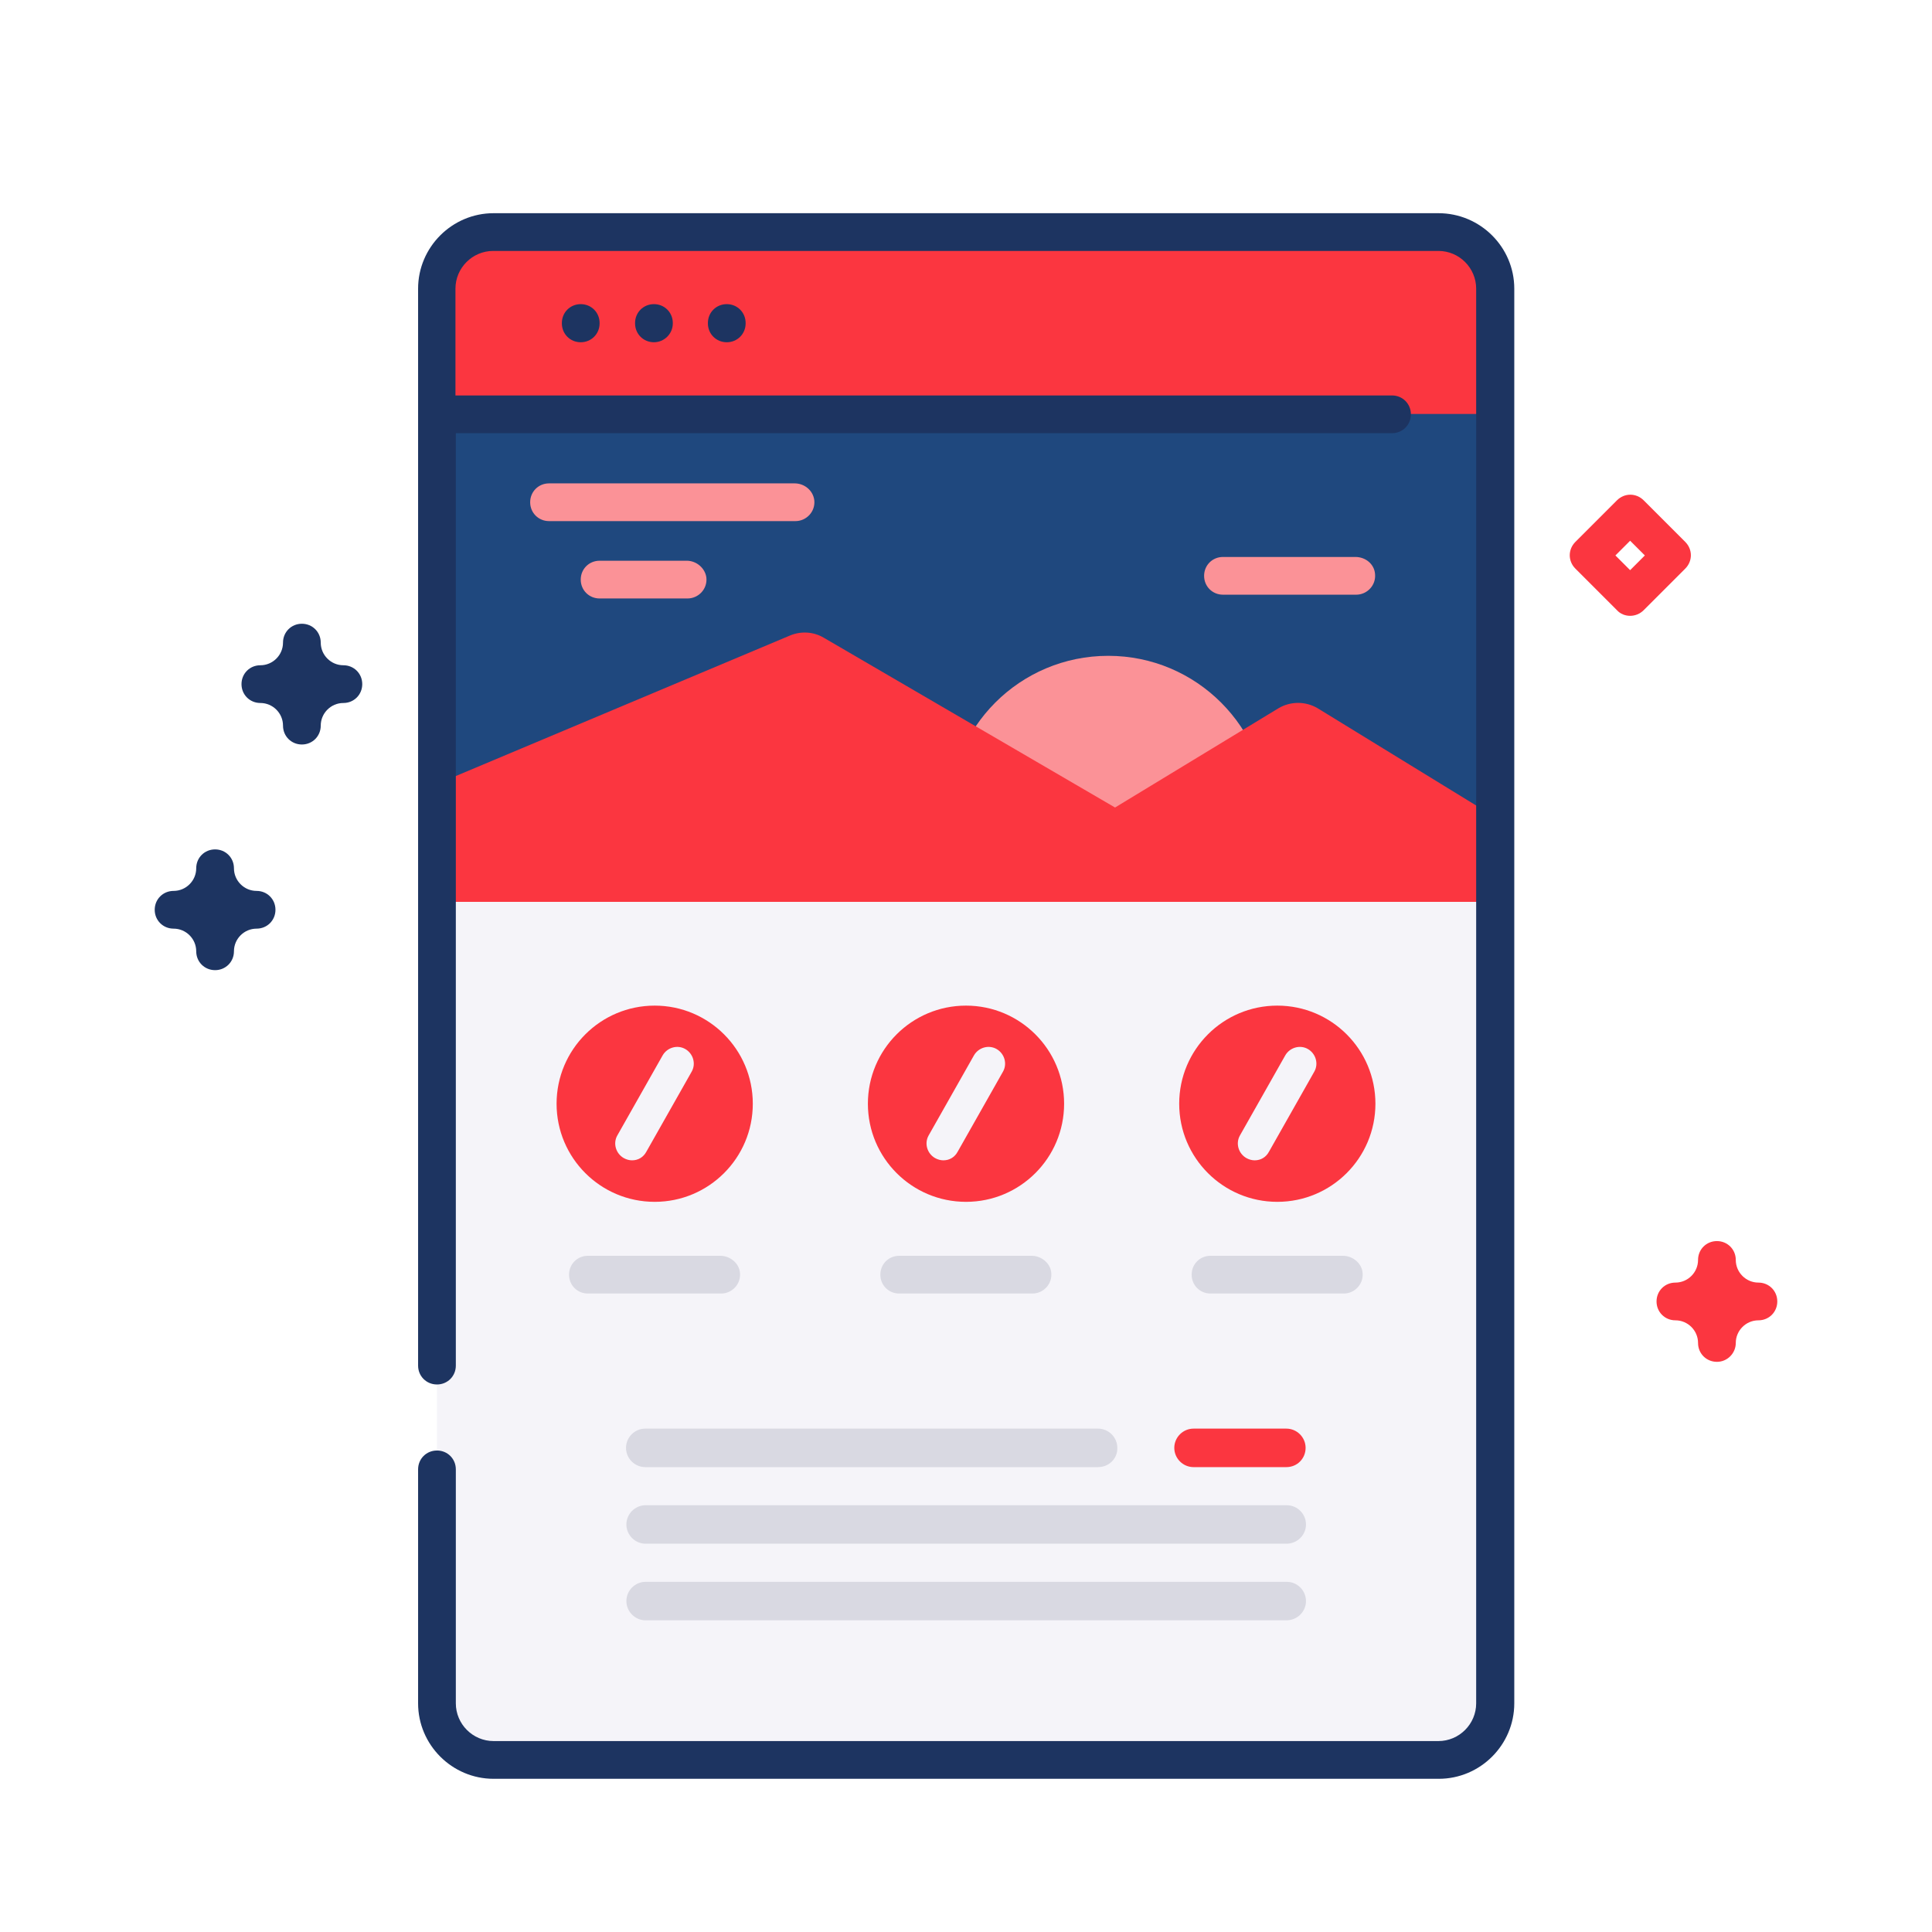 <?xml version="1.0" encoding="UTF-8"?> <!-- Generator: Adobe Illustrator 23.1.0, SVG Export Plug-In . SVG Version: 6.00 Build 0) --> <svg xmlns="http://www.w3.org/2000/svg" xmlns:xlink="http://www.w3.org/1999/xlink" version="1.1" id="Capa_1" x="0px" y="0px" width="512px" height="512px" viewBox="0 0 512 512" style="enable-background:new 0 0 512 512;" xml:space="preserve"> <style type="text/css"> .st0{fill:#F5F4F9;} .st1{fill:#1F487E;} .st2{fill:#FB9297;} .st3{fill:#FB3640;} .st4{fill:#1D3461;} .st5{fill:#D9D9E2;} </style> <path class="st0" d="M396.3,76.5v374.9c0,8.3-6.7,15-15,15H130.8c-8.3,0-15-6.7-15-15V76.5c0-8.3,6.7-15,15-15h250.5 C389.5,61.5,396.3,68.2,396.3,76.5L396.3,76.5z"></path> <path class="st1" d="M115.7,108.8h280.5V239H115.7V108.8z"></path> <path class="st2" d="M329.3,238.9c4.2-6.6,6.7-14.4,6.7-22.8c0-23.3-18.9-42.3-42.3-42.3s-42.3,18.9-42.3,42.3 c0,8.4,2.4,16.2,6.7,22.8H329.3z"></path> <path class="st3" d="M396.3,216.6V239H115.7v-31.2l93.7-39.4c2.9-1.2,6.2-1,8.9,0.6l77.2,45l43.3-26.3c3.2-1.9,7.2-1.9,10.4,0 L396.3,216.6z"></path> <path class="st3" d="M396.3,109.8V76.5c0-8.3-6.7-15-15-15H130.8c-8.3,0-15,6.7-15,15v33.2h280.5V109.8z"></path> <g> <path class="st4" d="M153.9,90.7c-2.8,0-5-2.2-5-5v-0.1c0-2.8,2.2-5,5-5s5,2.2,5,5v0.1C158.9,88.5,156.7,90.7,153.9,90.7z"></path> <path class="st4" d="M173.3,90.7c-2.8,0-5-2.2-5-5v-0.1c0-2.8,2.2-5,5-5s5,2.2,5,5v0.1C178.3,88.5,176,90.7,173.3,90.7z"></path> <path class="st4" d="M192.6,90.7c-2.8,0-5-2.2-5-5v-0.1c0-2.8,2.2-5,5-5s5,2.2,5,5v0.1C197.6,88.5,195.4,90.7,192.6,90.7z"></path> <path class="st4" d="M381.2,56.5H130.8c-11,0-20,9-20,20v285.4c0,2.8,2.2,5,5,5s5-2.2,5-5V114.8h248.1c2.8,0,5-2.2,5-5s-2.2-5-5-5 H120.7V76.5c0-5.5,4.5-10,10-10h250.5c5.5,0,10,4.5,10,10v374.9c0,5.5-4.5,10-10,10H130.8c-5.5,0-10-4.5-10-10v-62c0-2.8-2.2-5-5-5 s-5,2.2-5,5v62c0,11,9,20,20,20h250.5c11,0,20-9,20-20V76.5C401.3,65.5,392.3,56.5,381.2,56.5L381.2,56.5z"></path> </g> <path class="st5" d="M190.9,332.8h-35.1c-2.8,0-5,2.2-5,5s2.2,5,5,5h35.3c2.9,0,5.3-2.5,5-5.5C195.9,334.8,193.5,332.8,190.9,332.8 L190.9,332.8z"></path> <circle class="st3" cx="173.5" cy="292.5" r="26"></circle> <path class="st0" d="M167.5,307.5c-0.7,0-1.5-0.2-2.2-0.6c-2.1-1.2-2.9-3.9-1.7-6l12-21.2c1.2-2.1,3.9-2.9,6-1.7 c2.1,1.2,2.9,3.9,1.7,6l-12,21.2C170.5,306.7,169.1,307.5,167.5,307.5L167.5,307.5z"></path> <path class="st5" d="M273.4,332.8h-35.1c-2.8,0-5,2.2-5,5s2.2,5,5,5h35.3c2.9,0,5.3-2.5,5-5.5C278.4,334.8,276,332.8,273.4,332.8 L273.4,332.8z"></path> <path class="st2" d="M210.6,128.1h-65.1c-2.8,0-5,2.2-5,5s2.2,5,5,5h65.3c2.9,0,5.3-2.5,5-5.5C215.5,130,213.2,128.1,210.6,128.1 L210.6,128.1z"></path> <path class="st2" d="M182,148.6h-23.1c-2.8,0-5,2.2-5,5s2.2,5,5,5h23.3c2.9,0,5.3-2.5,5-5.5C186.9,150.6,184.6,148.6,182,148.6 L182,148.6z"></path> <path class="st2" d="M359.2,147.6h-35.1c-2.8,0-5,2.2-5,5s2.2,5,5,5h35.3c2.9,0,5.3-2.5,5-5.5C364.2,149.5,361.9,147.6,359.2,147.6 L359.2,147.6z"></path> <circle class="st3" cx="256" cy="292.5" r="26"></circle> <path class="st0" d="M250,307.5c-0.7,0-1.5-0.2-2.2-0.6c-2.1-1.2-2.9-3.9-1.7-6l12-21.2c1.2-2.1,3.9-2.9,6-1.7 c2.1,1.2,2.9,3.9,1.7,6l-12,21.2C253,306.7,251.6,307.5,250,307.5z"></path> <path class="st5" d="M355.9,332.8h-35.1c-2.8,0-5,2.2-5,5s2.2,5,5,5h35.3c2.9,0,5.3-2.5,5-5.5C360.9,334.8,358.5,332.8,355.9,332.8 L355.9,332.8z"></path> <circle class="st3" cx="338.5" cy="292.5" r="26"></circle> <path class="st0" d="M332.5,307.5c-0.7,0-1.5-0.2-2.2-0.6c-2.1-1.2-2.9-3.9-1.7-6l12-21.2c1.2-2.1,3.9-2.9,6-1.7 c2.1,1.2,2.9,3.9,1.7,6l-12,21.2C335.5,306.7,334.1,307.5,332.5,307.5z"></path> <path class="st5" d="M291,388.8H171c-2.8,0-5.1-2.3-5.1-5.1s2.3-5.1,5.1-5.1h120c2.8,0,5.1,2.3,5.1,5.1 C296.2,386.5,293.9,388.8,291,388.8L291,388.8z"></path> <path class="st3" d="M340.9,388.8h-24.6c-2.8,0-5.1-2.3-5.1-5.1s2.3-5.1,5.1-5.1h24.6c2.8,0,5.1,2.3,5.1,5.1 S343.8,388.8,340.9,388.8z"></path> <path class="st5" d="M340.9,409.1H171.1c-2.8,0-5.1-2.3-5.1-5.1s2.3-5.1,5.1-5.1H341c2.8,0,5.1,2.3,5.1,5.1S343.8,409.1,340.9,409.1 z"></path> <path class="st5" d="M340.9,429.4H171.1c-2.8,0-5.1-2.3-5.1-5.1s2.3-5.1,5.1-5.1H341c2.8,0,5.1,2.3,5.1,5.1S343.8,429.4,340.9,429.4 z"></path> <path class="st3" d="M455,360.9c-2.8,0-5-2.2-5-5c0-3.3-2.7-6-6-6c-2.8,0-5-2.2-5-5s2.2-5,5-5c3.3,0,6-2.7,6-6c0-2.8,2.2-5,5-5 s5,2.2,5,5c0,3.3,2.7,6,6,6c2.8,0,5,2.2,5,5s-2.2,5-5,5c-3.3,0-6,2.7-6,6C460,358.6,457.8,360.9,455,360.9z"></path> <path class="st4" d="M57,257.1c-2.8,0-5-2.2-5-5c0-3.3-2.7-6-6-6c-2.8,0-5-2.2-5-5s2.2-5,5-5c3.3,0,6-2.7,6-6c0-2.8,2.2-5,5-5 s5,2.2,5,5c0,3.3,2.7,6,6,6c2.8,0,5,2.2,5,5s-2.2,5-5,5c-3.3,0-6,2.7-6,6C62,254.9,59.8,257.1,57,257.1z"></path> <path class="st4" d="M80,197.3c-2.8,0-5-2.2-5-5c0-3.3-2.7-6-6-6c-2.8,0-5-2.2-5-5s2.2-5,5-5c3.3,0,6-2.7,6-6c0-2.8,2.2-5,5-5 s5,2.2,5,5c0,3.3,2.7,6,6,6c2.8,0,5,2.2,5,5s-2.2,5-5,5c-3.3,0-6,2.7-6,6C85,195.1,82.8,197.3,80,197.3z"></path> <path class="st3" d="M432,163.2c-1.3,0-2.6-0.5-3.5-1.5l-11-11c-2-2-2-5.1,0-7.1l11-11c2-2,5.1-2,7.1,0l11,11c2,2,2,5.1,0,7.1 l-11,11C434.6,162.7,433.3,163.2,432,163.2z M428.1,147.2l3.9,3.9l3.9-3.9l-3.9-3.9L428.1,147.2z"></path> </svg> 